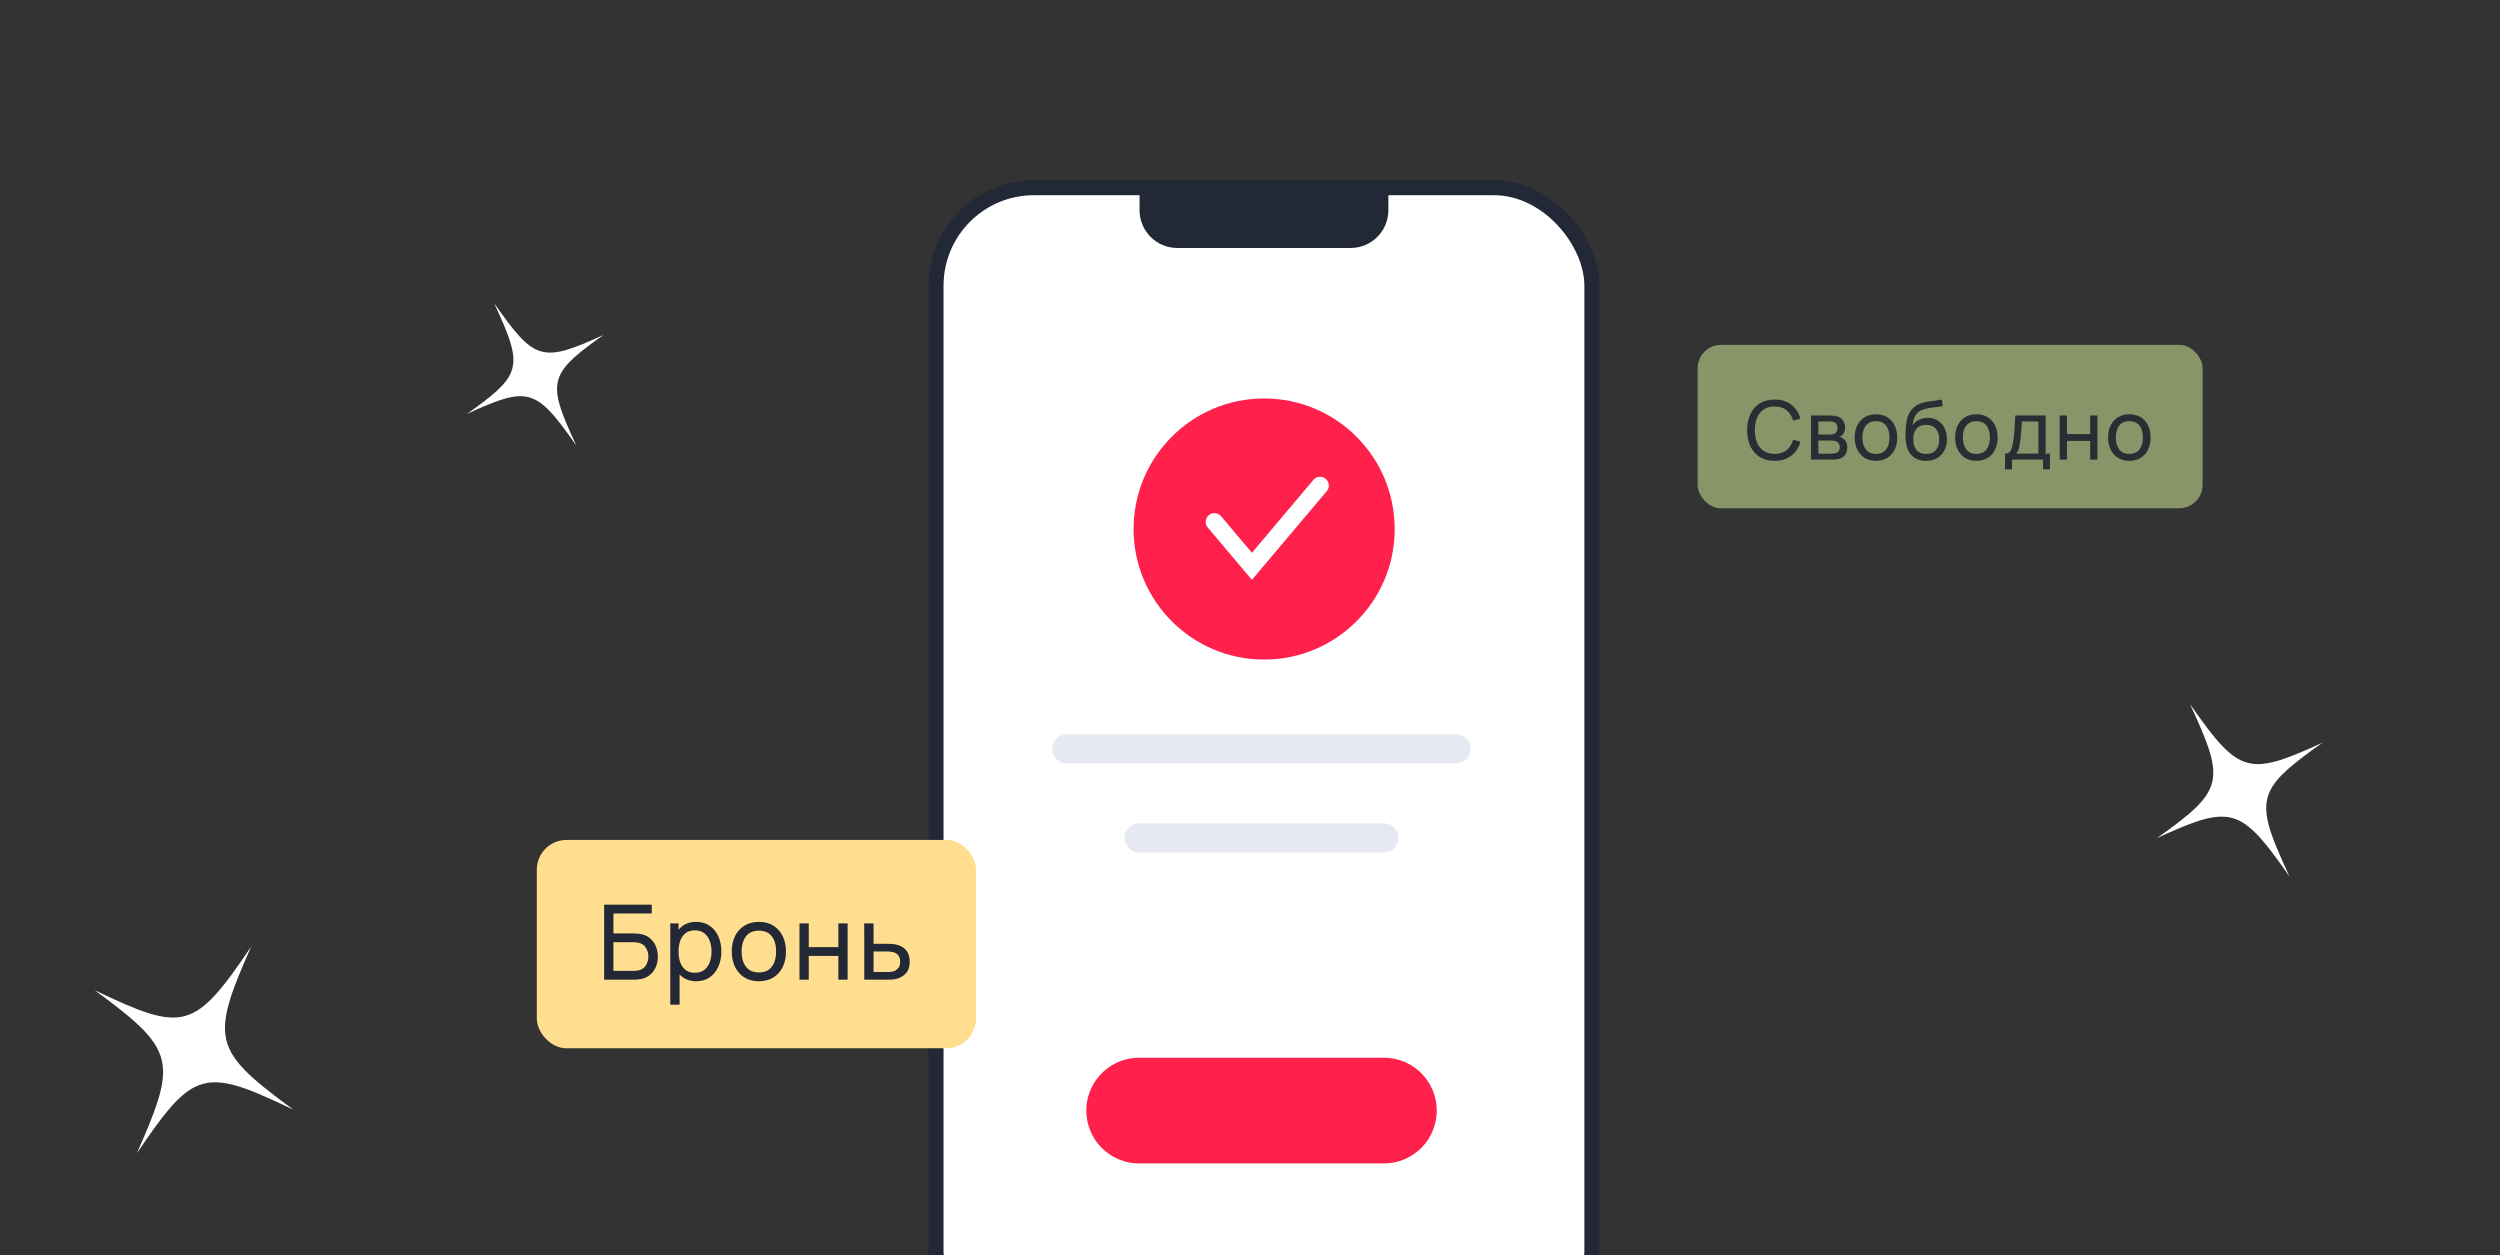 <?xml version="1.0" encoding="UTF-8"?> <svg xmlns="http://www.w3.org/2000/svg" width="492" height="247" viewBox="0 0 492 247" fill="none"><rect x="0" y="0" width="492" height="247" fill="#333333" stroke="none"/><g clip-path="url(#clip0_250_24942)"><rect x="184.206" y="36.932" width="129.08" height="228.486" rx="19.288" fill="white" stroke="#222835" stroke-width="2.967"></rect><path d="M224.266 36.932H273.227V41.383C273.227 45.48 269.906 48.801 265.809 48.801H231.684C227.587 48.801 224.266 45.48 224.266 41.383V36.932Z" fill="#222835"></path><path fill-rule="evenodd" clip-rule="evenodd" d="M248.784 78.416C234.594 78.416 223.09 89.919 223.09 104.11C223.09 118.301 234.594 129.804 248.784 129.804C262.975 129.804 274.478 118.301 274.478 104.11C274.478 89.919 262.975 78.416 248.784 78.416ZM261.109 96.654C261.72 95.929 261.629 94.845 260.903 94.233C260.178 93.621 259.094 93.713 258.482 94.438L246.376 108.788L240.309 101.596C239.697 100.871 238.613 100.779 237.888 101.391C237.162 102.002 237.07 103.086 237.682 103.812L245.063 112.56L246.376 114.116L247.689 112.56L261.109 96.654Z" fill="#FF214C"></path><path d="M209.954 147.38H286.58" stroke="#E6E9F1" stroke-width="5.731" stroke-linecap="round"></path><path d="M224.184 164.894H272.349" stroke="#E6E9F1" stroke-width="5.731" stroke-linecap="round"></path><path d="M224.184 218.56H272.349" stroke="#FF214C" stroke-width="20.799" stroke-linecap="round"></path><path d="M49.439 186.281C45.714 194.679 43.814 199.648 44.371 203.736C45.016 208.534 49.121 212.048 57.718 218.38C47.806 213.617 42.845 211.716 38.412 213.885C34.959 215.56 31.822 219.747 26.925 226.976C30.634 218.607 32.55 213.609 32.005 209.567C31.348 204.723 27.271 201.225 18.647 194.877C27.479 199.107 32.365 201.079 36.45 199.938C40.535 198.798 43.864 194.533 49.439 186.281Z" fill="white"></path><path d="M118.769 65.916C113.785 69.459 111.021 71.667 110.038 74.259C108.879 77.298 110.241 80.853 113.425 87.697C108.933 81.289 106.528 78.363 103.128 78.008C100.484 77.724 97.221 79.022 91.902 81.454C96.867 77.922 99.65 75.702 100.625 73.142C101.792 70.071 100.441 66.536 97.245 59.672C101.253 65.375 103.589 68.314 106.445 69.142C109.3 69.971 112.706 68.697 118.769 65.916Z" fill="white"></path><path d="M424.512 164.923C431.244 161.842 435.232 160.281 438.545 160.819C442.433 161.444 445.336 165.024 450.583 172.505C446.584 163.916 444.972 159.623 446.658 155.845C447.96 152.9 451.297 150.264 457.066 146.16C450.358 149.227 446.346 150.801 443.071 150.274C439.145 149.639 436.257 146.083 430.995 138.577C434.548 146.232 436.215 150.46 435.355 153.955C434.495 157.45 431.098 160.25 424.512 164.923Z" fill="white"></path><g opacity="0.5"><rect x="334.095" y="67.872" width="99.373" height="32.152" rx="4.593" fill="#DCF89F"></rect><path d="M349.241 90.689C348.089 90.689 347.111 90.434 346.307 89.925C345.503 89.416 344.89 88.709 344.466 87.803C344.048 86.897 343.839 85.85 343.839 84.66C343.839 83.471 344.048 82.423 344.466 81.517C344.89 80.612 345.503 79.904 346.307 79.395C347.111 78.886 348.089 78.632 349.241 78.632C350.581 78.632 351.682 78.972 352.545 79.653C353.413 80.333 354.01 81.249 354.337 82.401L352.882 82.787C352.646 81.925 352.226 81.244 351.62 80.746C351.015 80.247 350.222 79.998 349.241 79.998C348.378 79.998 347.66 80.194 347.087 80.585C346.513 80.976 346.082 81.523 345.793 82.225C345.503 82.921 345.356 83.733 345.351 84.66C345.345 85.582 345.487 86.394 345.777 87.096C346.066 87.792 346.5 88.339 347.079 88.735C347.657 89.127 348.378 89.322 349.241 89.322C350.222 89.322 351.015 89.073 351.62 88.575C352.226 88.071 352.646 87.39 352.882 86.533L354.337 86.919C354.01 88.066 353.413 88.982 352.545 89.668C351.682 90.348 350.581 90.689 349.241 90.689ZM356.413 90.448V81.766H360.111C360.33 81.766 360.566 81.78 360.818 81.807C361.075 81.828 361.308 81.868 361.517 81.927C361.984 82.05 362.367 82.305 362.667 82.691C362.972 83.071 363.125 83.554 363.125 84.138C363.125 84.465 363.074 84.749 362.972 84.99C362.876 85.231 362.737 85.44 362.554 85.617C362.474 85.697 362.386 85.769 362.289 85.834C362.193 85.898 362.096 85.949 362 85.986C362.187 86.019 362.377 86.091 362.57 86.204C362.876 86.37 363.114 86.603 363.286 86.903C363.463 87.203 363.551 87.586 363.551 88.052C363.551 88.642 363.409 89.129 363.125 89.515C362.841 89.896 362.45 90.158 361.951 90.303C361.742 90.362 361.512 90.402 361.26 90.423C361.008 90.439 360.765 90.448 360.529 90.448H356.413ZM357.86 89.282H360.448C360.561 89.282 360.695 89.271 360.85 89.25C361.011 89.228 361.153 89.202 361.276 89.169C361.555 89.089 361.756 88.939 361.879 88.719C362.008 88.5 362.072 88.261 362.072 88.004C362.072 87.661 361.976 87.382 361.783 87.168C361.595 86.954 361.346 86.82 361.035 86.766C360.923 86.734 360.799 86.715 360.665 86.71C360.537 86.704 360.422 86.702 360.32 86.702H357.86V89.282ZM357.86 85.52H360.014C360.164 85.52 360.322 85.512 360.489 85.496C360.655 85.475 360.799 85.44 360.923 85.392C361.169 85.3 361.349 85.15 361.461 84.942C361.579 84.727 361.638 84.494 361.638 84.242C361.638 83.963 361.574 83.72 361.445 83.511C361.322 83.296 361.132 83.149 360.874 83.069C360.703 83.004 360.51 82.969 360.296 82.964C360.087 82.953 359.953 82.948 359.894 82.948H357.86V85.52ZM369.185 90.689C368.322 90.689 367.577 90.493 366.95 90.102C366.329 89.711 365.849 89.169 365.511 88.478C365.174 87.787 365.005 86.994 365.005 86.099C365.005 85.188 365.177 84.389 365.519 83.704C365.862 83.018 366.347 82.484 366.974 82.104C367.601 81.718 368.338 81.525 369.185 81.525C370.053 81.525 370.8 81.721 371.427 82.112C372.054 82.498 372.534 83.037 372.866 83.728C373.204 84.414 373.373 85.204 373.373 86.099C373.373 87.005 373.204 87.803 372.866 88.494C372.529 89.18 372.046 89.719 371.419 90.11C370.792 90.496 370.048 90.689 369.185 90.689ZM369.185 89.33C370.085 89.33 370.755 89.03 371.194 88.43C371.634 87.83 371.853 87.053 371.853 86.099C371.853 85.118 371.631 84.339 371.186 83.76C370.741 83.176 370.074 82.884 369.185 82.884C368.579 82.884 368.081 83.02 367.69 83.294C367.299 83.567 367.006 83.945 366.814 84.427C366.621 84.909 366.524 85.467 366.524 86.099C366.524 87.074 366.749 87.857 367.199 88.446C367.65 89.035 368.311 89.33 369.185 89.33ZM378.992 90.697C378.173 90.691 377.473 90.514 376.895 90.166C376.316 89.812 375.866 89.295 375.544 88.615C375.223 87.934 375.043 87.101 375.006 86.115C374.984 85.66 374.99 85.159 375.022 84.612C375.059 84.065 375.118 83.54 375.199 83.037C375.284 82.533 375.391 82.118 375.52 81.791C375.665 81.399 375.868 81.038 376.131 80.706C376.399 80.368 376.699 80.089 377.031 79.87C377.369 79.639 377.747 79.46 378.165 79.331C378.583 79.202 379.019 79.103 379.475 79.034C379.936 78.959 380.396 78.894 380.857 78.841C381.318 78.782 381.758 78.712 382.176 78.632L382.32 79.918C382.025 79.982 381.677 80.038 381.275 80.087C380.873 80.129 380.455 80.18 380.021 80.239C379.593 80.298 379.18 80.381 378.784 80.488C378.392 80.59 378.055 80.732 377.771 80.915C377.353 81.166 377.031 81.544 376.806 82.048C376.586 82.546 376.452 83.106 376.404 83.728C376.737 83.213 377.168 82.835 377.698 82.594C378.229 82.353 378.794 82.233 379.394 82.233C380.171 82.233 380.841 82.415 381.404 82.779C381.967 83.138 382.398 83.634 382.698 84.266C383.003 84.899 383.156 85.619 383.156 86.428C383.156 87.286 382.985 88.036 382.642 88.679C382.299 89.322 381.814 89.82 381.187 90.174C380.565 90.528 379.834 90.702 378.992 90.697ZM379.081 89.338C379.922 89.338 380.56 89.078 380.994 88.559C381.428 88.033 381.645 87.337 381.645 86.469C381.645 85.579 381.42 84.88 380.97 84.371C380.52 83.856 379.887 83.599 379.073 83.599C378.248 83.599 377.615 83.856 377.176 84.371C376.742 84.88 376.525 85.579 376.525 86.469C376.525 87.364 376.745 88.066 377.184 88.575C377.623 89.084 378.256 89.338 379.081 89.338ZM388.949 90.689C388.087 90.689 387.342 90.493 386.715 90.102C386.093 89.711 385.614 89.169 385.276 88.478C384.938 87.787 384.77 86.994 384.77 86.099C384.77 85.188 384.941 84.389 385.284 83.704C385.627 83.018 386.112 82.484 386.739 82.104C387.366 81.718 388.103 81.525 388.949 81.525C389.818 81.525 390.565 81.721 391.192 82.112C391.819 82.498 392.299 83.037 392.631 83.728C392.968 84.414 393.137 85.204 393.137 86.099C393.137 87.005 392.968 87.803 392.631 88.494C392.293 89.18 391.811 89.719 391.184 90.11C390.557 90.496 389.812 90.689 388.949 90.689ZM388.949 89.33C389.85 89.33 390.52 89.03 390.959 88.43C391.398 87.83 391.618 87.053 391.618 86.099C391.618 85.118 391.396 84.339 390.951 83.76C390.506 83.176 389.839 82.884 388.949 82.884C388.344 82.884 387.846 83.02 387.454 83.294C387.063 83.567 386.771 83.945 386.578 84.427C386.385 84.909 386.289 85.467 386.289 86.099C386.289 87.074 386.514 87.857 386.964 88.446C387.414 89.035 388.076 89.33 388.949 89.33ZM394.585 92.377V89.266C395.073 89.266 395.421 89.108 395.63 88.792C395.839 88.47 396.008 87.942 396.137 87.208C396.223 86.747 396.292 86.254 396.346 85.729C396.399 85.204 396.445 84.62 396.482 83.977C396.525 83.329 396.565 82.592 396.603 81.766H402.583V89.266H403.427V92.377H402.061V90.448H395.952V92.377H394.585ZM396.788 89.266H401.152V82.948H397.897C397.881 83.329 397.86 83.728 397.833 84.146C397.806 84.558 397.774 84.971 397.736 85.384C397.704 85.796 397.664 86.187 397.616 86.557C397.573 86.921 397.522 87.248 397.463 87.538C397.393 87.94 397.313 88.28 397.222 88.559C397.131 88.837 396.986 89.073 396.788 89.266ZM405.354 90.448V81.766H406.785V85.424H411.35V81.766H412.781V90.448H411.35V86.782H406.785V90.448H405.354ZM419.052 90.689C418.189 90.689 417.444 90.493 416.817 90.102C416.196 89.711 415.716 89.169 415.378 88.478C415.041 87.787 414.872 86.994 414.872 86.099C414.872 85.188 415.043 84.389 415.386 83.704C415.729 83.018 416.214 82.484 416.841 82.104C417.468 81.718 418.205 81.525 419.052 81.525C419.92 81.525 420.667 81.721 421.294 82.112C421.921 82.498 422.401 83.037 422.733 83.728C423.071 84.414 423.239 85.204 423.239 86.099C423.239 87.005 423.071 87.803 422.733 88.494C422.395 89.18 421.913 89.719 421.286 90.11C420.659 90.496 419.914 90.689 419.052 90.689ZM419.052 89.33C419.952 89.33 420.622 89.03 421.061 88.43C421.501 87.83 421.72 87.053 421.72 86.099C421.72 85.118 421.498 84.339 421.053 83.76C420.608 83.176 419.941 82.884 419.052 82.884C418.446 82.884 417.948 83.02 417.557 83.294C417.165 83.567 416.873 83.945 416.68 84.427C416.488 84.909 416.391 85.467 416.391 86.099C416.391 87.074 416.616 87.857 417.066 88.446C417.516 89.035 418.178 89.33 419.052 89.33Z" fill="#222835"></path></g><rect x="105.644" y="165.299" width="86.432" height="41.006" rx="5.858" fill="#FFDF8F"></rect><path d="M118.896 192.802V178.04H128.265V179.773H120.72V183.699H124.729C124.872 183.699 125.043 183.706 125.241 183.719C125.439 183.726 125.631 183.743 125.815 183.771C126.594 183.866 127.254 184.126 127.794 184.55C128.341 184.967 128.754 185.496 129.034 186.139C129.321 186.781 129.465 187.485 129.465 188.251C129.465 189.009 129.325 189.71 129.044 190.352C128.764 190.995 128.351 191.528 127.804 191.951C127.264 192.368 126.601 192.628 125.815 192.73C125.631 192.751 125.439 192.768 125.241 192.782C125.043 192.795 124.872 192.802 124.729 192.802H118.896ZM120.72 191.07H124.667C124.797 191.07 124.944 191.063 125.108 191.049C125.279 191.036 125.439 191.015 125.59 190.988C126.3 190.844 126.813 190.506 127.127 189.973C127.442 189.433 127.599 188.859 127.599 188.251C127.599 187.629 127.442 187.055 127.127 186.528C126.813 185.995 126.3 185.657 125.59 185.513C125.439 185.479 125.279 185.459 125.108 185.452C124.944 185.438 124.797 185.431 124.667 185.431H120.72V191.07ZM137.004 193.11C135.966 193.11 135.091 192.854 134.38 192.341C133.669 191.822 133.129 191.121 132.76 190.239C132.398 189.351 132.217 188.357 132.217 187.256C132.217 186.142 132.398 185.144 132.76 184.263C133.129 183.381 133.669 182.687 134.38 182.182C135.098 181.676 135.976 181.423 137.015 181.423C138.04 181.423 138.921 181.679 139.66 182.192C140.405 182.698 140.975 183.391 141.372 184.273C141.768 185.155 141.966 186.149 141.966 187.256C141.966 188.363 141.768 189.358 141.372 190.239C140.975 191.121 140.405 191.822 139.66 192.341C138.921 192.854 138.036 193.11 137.004 193.11ZM131.909 197.723V181.731H133.539V189.881H133.744V197.723H131.909ZM136.779 191.439C137.51 191.439 138.115 191.254 138.593 190.885C139.072 190.516 139.431 190.017 139.67 189.388C139.909 188.753 140.029 188.042 140.029 187.256C140.029 186.477 139.909 185.773 139.67 185.144C139.437 184.516 139.075 184.017 138.583 183.648C138.098 183.279 137.479 183.094 136.728 183.094C136.01 183.094 135.415 183.272 134.944 183.627C134.472 183.976 134.12 184.464 133.888 185.093C133.656 185.715 133.539 186.436 133.539 187.256C133.539 188.063 133.652 188.784 133.878 189.419C134.11 190.048 134.465 190.544 134.944 190.906C135.422 191.261 136.034 191.439 136.779 191.439ZM149.339 193.11C148.239 193.11 147.289 192.86 146.489 192.361C145.697 191.863 145.085 191.172 144.654 190.291C144.224 189.409 144.008 188.398 144.008 187.256C144.008 186.094 144.227 185.076 144.665 184.201C145.102 183.326 145.72 182.646 146.52 182.161C147.32 181.669 148.259 181.423 149.339 181.423C150.446 181.423 151.4 181.673 152.199 182.171C152.999 182.664 153.611 183.35 154.034 184.232C154.465 185.107 154.68 186.115 154.68 187.256C154.68 188.411 154.465 189.43 154.034 190.311C153.604 191.186 152.989 191.873 152.189 192.372C151.39 192.864 150.44 193.11 149.339 193.11ZM149.339 191.377C150.487 191.377 151.342 190.995 151.902 190.229C152.463 189.464 152.743 188.473 152.743 187.256C152.743 186.006 152.459 185.011 151.892 184.273C151.325 183.528 150.474 183.156 149.339 183.156C148.567 183.156 147.931 183.33 147.432 183.678C146.934 184.027 146.561 184.509 146.315 185.124C146.069 185.739 145.946 186.45 145.946 187.256C145.946 188.5 146.233 189.498 146.807 190.25C147.381 191.001 148.225 191.377 149.339 191.377ZM157.337 192.802V181.731H159.162V186.395H164.985V181.731H166.81V192.802H164.985V188.128H159.162V192.802H157.337ZM170.091 192.802L170.081 181.731H171.916V185.739H174.305C174.626 185.739 174.954 185.746 175.289 185.759C175.624 185.773 175.914 185.804 176.16 185.852C176.734 185.961 177.237 186.152 177.667 186.426C178.098 186.699 178.433 187.072 178.672 187.543C178.911 188.008 179.031 188.585 179.031 189.276C179.031 190.233 178.781 190.991 178.282 191.552C177.79 192.105 177.144 192.474 176.345 192.659C176.071 192.72 175.757 192.761 175.402 192.782C175.053 192.795 174.722 192.802 174.407 192.802H170.091ZM171.916 191.295H174.438C174.643 191.295 174.872 191.288 175.125 191.275C175.378 191.261 175.603 191.227 175.801 191.172C176.15 191.07 176.461 190.868 176.734 190.567C177.014 190.267 177.155 189.836 177.155 189.276C177.155 188.708 177.018 188.271 176.745 187.964C176.478 187.656 176.126 187.454 175.689 187.359C175.49 187.311 175.282 187.28 175.063 187.266C174.845 187.253 174.636 187.246 174.438 187.246H171.916V191.295Z" fill="#222835"></path></g><defs><clipPath id="clip0_250_24942"><rect width="491.812" height="320" fill="white" transform="translate(0 -1)"></rect></clipPath></defs></svg> 